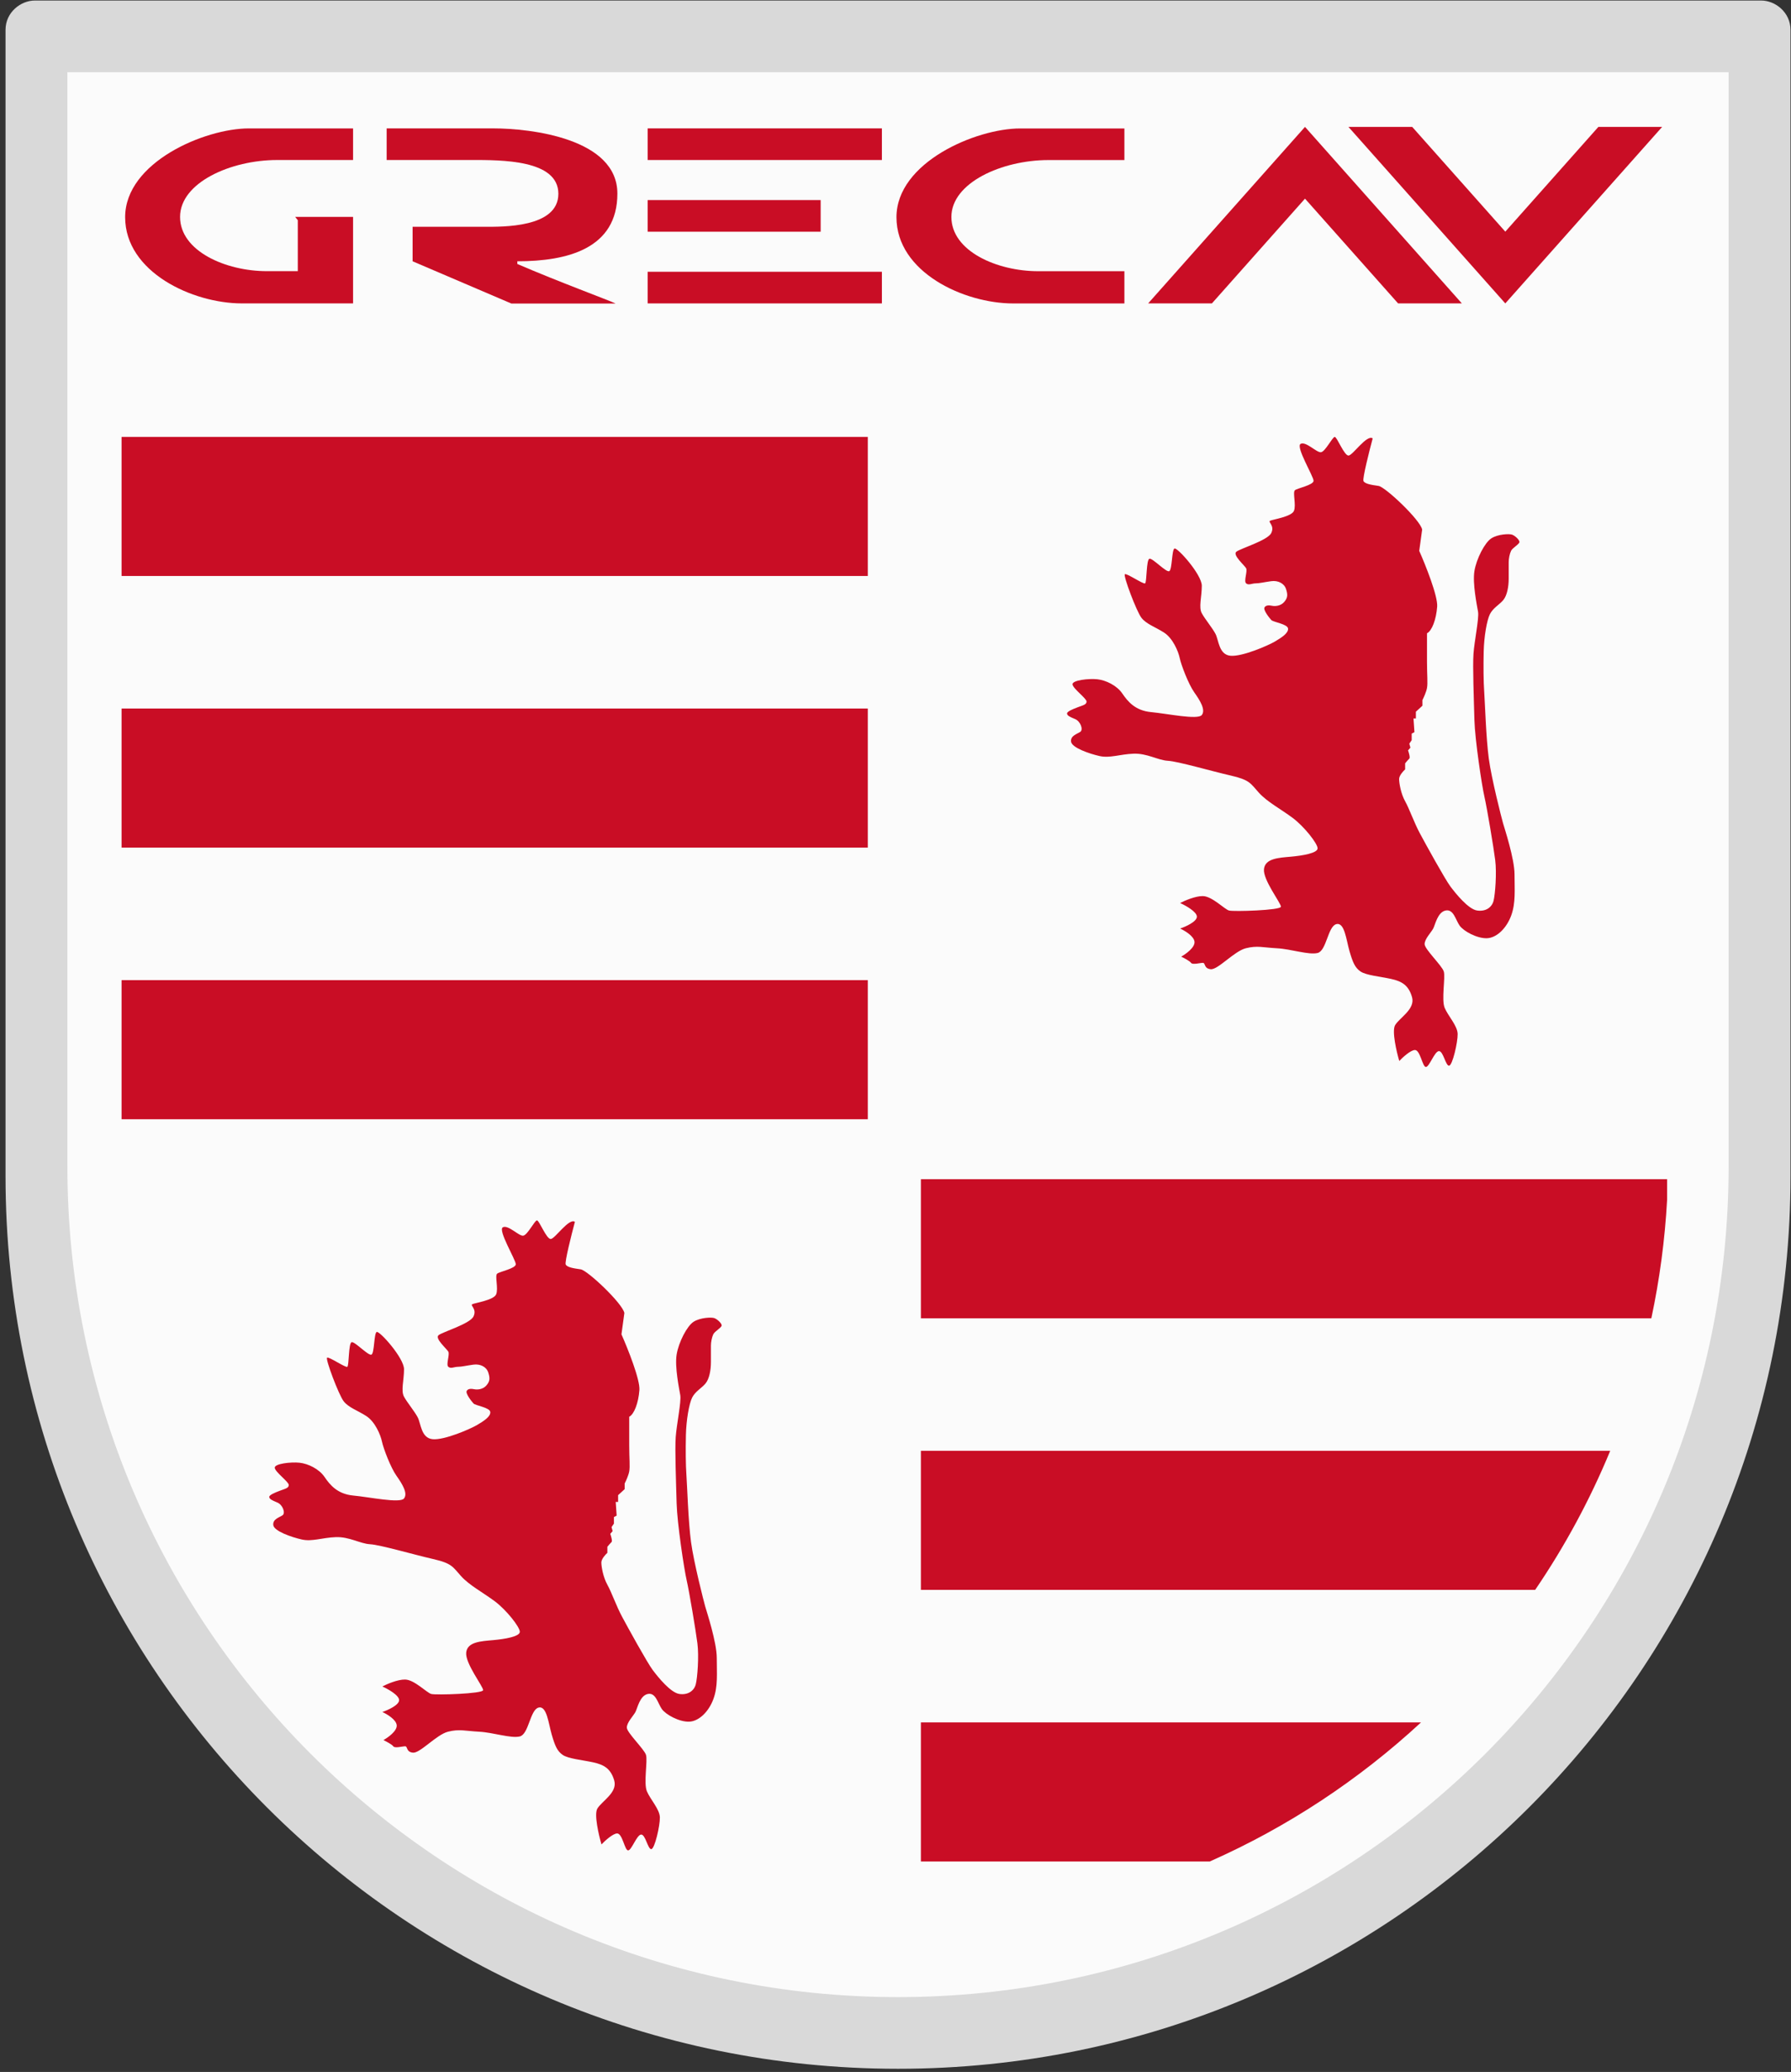 <svg width="236" height="273" viewBox="0 0 236 273" fill="none" xmlns="http://www.w3.org/2000/svg">
<rect x="0" y="0" width="236" height="273" fill="#333333" stroke="none"/>
<path fill-rule="evenodd" clip-rule="evenodd" d="M232.065 0.068C233.926 0.068 235.932 1.618 235.932 3.935V111.11L235.932 154.716H235.932C235.932 154.804 235.932 154.892 235.932 154.98C235.932 219.929 183.28 272.581 118.33 272.581C53.381 272.581 0.729 219.929 0.729 154.98C0.729 154.892 0.729 154.804 0.729 154.716H0.729V41.378H0.729V3.935C0.729 1.618 2.735 0.068 4.596 0.068H232.065Z" fill="#D9D9D9"/>
<path fill-rule="evenodd" clip-rule="evenodd" d="M8.881 9.516H227.778V47.962V58.385V153.442H227.778C227.778 153.524 227.778 153.606 227.778 153.688C227.778 214.135 178.777 263.136 118.33 263.136C57.883 263.136 8.881 214.135 8.881 153.688C8.881 153.606 8.881 153.524 8.881 153.442H8.881V47.962L8.881 9.516Z" fill="white" fill-opacity="0.9"/>
<path d="M74.544 166.61C74.39 166.303 75.287 162.735 75.755 160.989C74.986 160.438 73.157 163.198 72.581 163.248C72.005 163.298 71.065 160.797 70.756 160.797C70.447 160.797 69.503 162.764 68.927 162.814C68.351 162.864 66.96 161.348 66.263 161.707C65.565 162.066 67.992 166.034 67.966 166.585C67.941 167.136 65.853 167.545 65.515 167.813C65.177 168.08 65.707 169.784 65.373 170.552C65.039 171.321 62.513 171.68 62.224 171.847C61.936 172.014 62.872 172.473 62.391 173.459C61.911 174.444 58.286 175.501 57.781 175.931C57.276 176.361 58.863 177.71 59.076 178.094C59.289 178.478 58.742 179.802 59.076 180.09C59.41 180.378 59.844 180.09 60.328 180.09C60.813 180.09 61.502 179.923 62.391 179.802C63.281 179.681 64.095 180.09 64.337 180.834C64.58 181.577 64.575 181.986 64.095 182.542C63.615 183.097 62.872 183.118 62.513 183.047C62.153 182.976 61.698 182.926 61.502 183.26C61.306 183.594 62.128 184.63 62.391 184.918C62.654 185.206 64.555 185.448 64.605 186.049C64.655 186.651 63.761 187.227 62.872 187.753C61.982 188.279 58.549 189.774 57.013 189.628C55.476 189.482 55.472 187.561 55.041 186.747C54.611 185.933 53.672 184.822 53.237 184.028C52.803 183.235 53.237 181.89 53.237 180.403C53.237 178.917 49.997 175.309 49.633 175.501C49.27 175.693 49.345 178.24 48.961 178.478C48.577 178.716 46.777 176.749 46.343 176.845C45.908 176.941 46.005 179.944 45.767 180.09C45.529 180.236 43.34 178.72 43.098 178.888C42.856 179.055 44.635 183.79 45.286 184.63C45.938 185.469 47.111 185.832 48.264 186.576C49.416 187.319 50.139 189.027 50.331 189.942C50.523 190.856 51.483 193.378 52.252 194.46C53.02 195.542 53.768 196.765 53.237 197.438C52.707 198.11 48.648 197.245 46.56 197.053C44.472 196.861 43.482 195.659 42.764 194.602C42.046 193.545 40.601 192.848 39.469 192.727C38.337 192.606 36.153 192.848 36.203 193.399C36.254 193.951 38.053 195.249 38.053 195.659C38.053 196.068 37.598 196.147 36.901 196.41C36.203 196.673 35.46 196.982 35.481 197.245C35.502 197.509 35.819 197.676 36.537 197.968C37.256 198.26 37.644 199.359 37.235 199.647C36.826 199.935 35.915 200.152 36.011 200.945C36.107 201.739 38.392 202.532 39.757 202.841C41.123 203.15 42.426 202.603 44.23 202.532C46.034 202.461 47.45 203.397 48.769 203.468C50.089 203.539 54.536 204.838 57.059 205.414C59.581 205.99 59.652 206.449 60.758 207.673C61.865 208.897 63.665 209.836 65.206 210.989C66.747 212.141 68.497 214.376 68.497 215.002C68.497 215.628 66.551 215.963 64.968 216.104C63.385 216.246 61.577 216.322 61.431 217.741C61.285 219.161 63.665 222.21 63.665 222.69C63.665 223.17 57.418 223.362 56.821 223.195C56.223 223.028 54.607 221.32 53.384 221.295C52.405 221.275 50.974 221.897 50.381 222.21C51.117 222.538 52.59 223.358 52.59 224.01C52.59 224.661 51.117 225.322 50.381 225.572C50.989 225.844 52.22 226.577 52.277 227.326C52.334 228.074 51.131 228.935 50.523 229.272C50.892 229.448 51.668 229.86 51.822 230.09C52.014 230.378 53.02 230.09 53.384 230.09C53.747 230.09 53.48 230.833 54.415 230.929C55.35 231.026 57.514 228.553 59.03 228.169C60.546 227.785 61.289 228.073 63.139 228.169C64.989 228.265 67.319 229.079 68.497 228.791C69.674 228.503 69.841 225.309 70.948 224.995C72.055 224.682 72.268 227.062 72.702 228.553C73.136 230.044 73.42 230.716 74.143 231.222C74.865 231.727 76.736 231.894 78.156 232.203C79.576 232.512 80.486 233.022 80.941 234.609C81.397 236.195 79.258 237.348 78.707 238.309C78.266 239.077 78.891 241.769 79.258 243.019C79.715 242.537 80.768 241.574 81.326 241.574C82.023 241.574 82.311 243.808 82.766 243.808C83.222 243.808 83.898 241.766 84.474 241.72C85.051 241.674 85.364 243.666 85.819 243.641C86.274 243.616 86.972 240.543 86.951 239.461C86.93 238.38 85.698 237.106 85.243 236.024C84.787 234.943 85.364 231.99 85.122 231.222C84.879 230.453 82.624 228.311 82.599 227.639C82.574 226.966 83.464 226.077 83.731 225.572C83.998 225.066 84.307 223.413 85.364 223.195C86.42 222.978 86.683 224.444 87.214 225.187C87.744 225.931 89.519 226.895 90.818 226.845C92.117 226.795 93.411 225.501 94.012 223.843C94.614 222.185 94.447 220.502 94.447 218.439C94.447 216.376 93.123 212.359 92.931 211.686C92.739 211.014 91.419 205.869 91.056 203.18C90.692 200.49 90.546 195.684 90.45 194.36C90.354 193.036 90.338 190.973 90.383 189.052C90.429 187.131 90.793 184.968 91.202 184.149C91.611 183.331 92.451 182.901 92.956 182.299C93.461 181.698 93.678 180.545 93.678 179.464V177.301C93.678 176.841 93.795 176.219 93.987 175.81C94.18 175.401 95.094 174.924 95.094 174.636C95.094 174.348 94.518 173.818 94.133 173.676C93.749 173.534 92.258 173.601 91.394 174.156C90.53 174.711 89.423 176.845 89.16 178.478C88.897 180.111 89.494 182.972 89.64 183.836C89.786 184.701 89.16 187.682 89.039 189.34C88.918 190.998 89.089 195.466 89.16 198.085C89.231 200.703 90.145 206.758 90.484 208.224C90.822 209.69 91.682 214.835 91.899 216.539C92.117 218.243 91.899 221.078 91.682 221.922C91.465 222.765 90.672 223.362 89.519 223.195C88.366 223.028 86.734 221.007 86.011 220.047C85.289 219.086 82.695 214.376 81.952 212.985C81.209 211.594 80.582 209.786 80.031 208.801C79.48 207.815 79.238 206.424 79.238 205.869C79.238 205.425 79.766 204.838 80.031 204.599V203.806C80.159 203.646 80.449 203.297 80.582 203.18C80.716 203.063 80.527 202.41 80.415 202.098L80.724 201.739L80.582 201.209L80.895 200.753V199.889L81.255 199.697L81.133 197.893H81.447V197.003L82.311 196.21V195.466C82.471 195.155 82.816 194.401 82.912 193.88C83.034 193.228 82.912 192.159 82.912 190.434V186.668C83.551 186.35 84.124 184.88 84.253 183.155C84.357 181.776 82.72 177.683 81.889 175.81L82.273 172.999C82.019 171.721 77.417 167.378 76.523 167.249L76.492 167.244C75.609 167.117 74.734 166.99 74.544 166.61Z" fill="#C90D25"/>
<path fill-rule="evenodd" clip-rule="evenodd" d="M219.675 158.069C219.383 163.397 218.68 168.616 217.597 173.694H121.346V155.369H219.675V158.069Z" fill="#C90D25"/>
<path fill-rule="evenodd" clip-rule="evenodd" d="M212.178 191.158C209.504 197.63 206.18 203.766 202.287 209.483H121.346V191.158H212.178Z" fill="#C90D25"/>
<path fill-rule="evenodd" clip-rule="evenodd" d="M187.243 226.945C179.091 234.488 169.698 240.71 159.406 245.27H121.346V226.945H187.243Z" fill="#C90D25"/>
<path d="M179.667 63.383C179.513 63.076 180.41 59.508 180.878 57.762C180.109 57.211 178.28 59.971 177.704 60.022C177.128 60.072 176.188 57.57 175.879 57.57C175.57 57.57 174.626 59.537 174.05 59.587C173.474 59.638 172.083 58.122 171.386 58.481C170.688 58.84 173.114 62.807 173.089 63.358C173.064 63.91 170.976 64.319 170.638 64.586C170.3 64.853 170.83 66.557 170.496 67.326C170.162 68.094 167.636 68.453 167.347 68.62C167.059 68.787 167.995 69.246 167.514 70.232C167.034 71.218 163.409 72.274 162.904 72.704C162.399 73.135 163.986 74.483 164.199 74.868C164.412 75.252 163.865 76.576 164.199 76.864C164.533 77.152 164.967 76.864 165.451 76.864C165.936 76.864 166.625 76.697 167.514 76.576C168.404 76.454 169.218 76.864 169.46 77.607C169.703 78.35 169.698 78.76 169.218 79.315C168.738 79.87 167.995 79.891 167.636 79.82C167.276 79.749 166.821 79.699 166.625 80.033C166.429 80.367 167.251 81.403 167.514 81.691C167.778 81.979 169.678 82.222 169.728 82.823C169.778 83.424 168.884 84.001 167.995 84.527C167.105 85.053 163.672 86.548 162.136 86.402C160.599 86.256 160.595 84.335 160.165 83.52C159.734 82.706 158.795 81.595 158.361 80.802C157.926 80.008 158.361 78.663 158.361 77.177C158.361 75.69 155.12 72.082 154.757 72.274C154.393 72.466 154.468 75.014 154.084 75.252C153.7 75.49 151.9 73.523 151.466 73.619C151.032 73.715 151.128 76.718 150.89 76.864C150.652 77.01 148.463 75.494 148.221 75.661C147.979 75.828 149.758 80.564 150.409 81.403C151.061 82.242 152.234 82.606 153.387 83.349C154.539 84.092 155.262 85.8 155.454 86.715C155.646 87.629 156.607 90.152 157.375 91.234C158.143 92.315 158.891 93.539 158.361 94.211C157.83 94.883 153.771 94.019 151.683 93.827C149.595 93.635 148.605 92.432 147.887 91.375C147.169 90.319 145.724 89.621 144.592 89.5C143.46 89.379 141.276 89.621 141.326 90.173C141.377 90.724 143.176 92.023 143.176 92.432C143.176 92.841 142.721 92.921 142.024 93.184C141.326 93.447 140.583 93.756 140.604 94.019C140.625 94.282 140.942 94.449 141.66 94.741C142.379 95.034 142.767 96.132 142.358 96.42C141.949 96.708 141.038 96.925 141.134 97.719C141.23 98.512 143.515 99.306 144.88 99.615C146.246 99.924 147.549 99.377 149.353 99.306C151.157 99.235 152.573 100.17 153.892 100.241C155.212 100.312 159.659 101.611 162.182 102.187C164.704 102.764 164.775 103.223 165.882 104.446C166.988 105.67 168.788 106.61 170.329 107.762C171.87 108.915 173.62 111.149 173.62 111.775C173.62 112.402 171.674 112.736 170.091 112.878C168.508 113.02 166.7 113.095 166.554 114.515C166.408 115.935 168.788 118.983 168.788 119.464C168.788 119.944 162.541 120.136 161.944 119.969C161.346 119.802 159.73 118.094 158.507 118.069C157.528 118.049 156.097 118.67 155.504 118.983C156.24 119.312 157.713 120.132 157.713 120.783C157.713 121.435 156.24 122.096 155.504 122.345C156.112 122.618 157.343 123.351 157.4 124.099C157.457 124.847 156.254 125.708 155.646 126.045C156.015 126.222 156.791 126.633 156.945 126.864C157.137 127.152 158.143 126.864 158.507 126.864C158.87 126.864 158.603 127.607 159.538 127.703C160.474 127.799 162.637 125.327 164.153 124.943C165.669 124.558 166.412 124.846 168.262 124.943C170.112 125.039 172.442 125.853 173.62 125.565C174.797 125.277 174.964 122.082 176.071 121.769C177.178 121.456 177.391 123.836 177.825 125.327C178.259 126.818 178.543 127.49 179.266 127.995C179.988 128.501 181.859 128.668 183.279 128.977C184.699 129.286 185.609 129.795 186.064 131.382C186.52 132.969 184.381 134.121 183.83 135.082C183.389 135.85 184.014 138.543 184.381 139.793C184.838 139.311 185.891 138.348 186.449 138.348C187.146 138.348 187.434 140.582 187.889 140.582C188.345 140.582 189.021 138.54 189.597 138.494C190.174 138.448 190.487 140.44 190.942 140.415C191.397 140.39 192.095 137.316 192.074 136.235C192.053 135.153 190.821 133.879 190.366 132.798C189.911 131.716 190.487 128.764 190.245 127.995C190.002 127.227 187.747 125.085 187.722 124.412C187.697 123.74 188.587 122.85 188.854 122.345C189.121 121.84 189.43 120.186 190.487 119.969C191.543 119.752 191.806 121.217 192.337 121.961C192.867 122.704 194.642 123.669 195.941 123.619C197.24 123.569 198.534 122.274 199.135 120.616C199.737 118.958 199.57 117.275 199.57 115.212C199.57 113.149 198.246 109.132 198.054 108.46C197.862 107.787 196.542 102.642 196.179 99.953C195.816 97.264 195.669 92.457 195.573 91.133C195.477 89.809 195.461 87.746 195.506 85.826C195.552 83.904 195.916 81.741 196.325 80.923C196.734 80.104 197.574 79.674 198.079 79.073C198.584 78.471 198.801 77.319 198.801 76.237V74.074C198.801 73.615 198.918 72.993 199.11 72.583C199.303 72.174 200.217 71.698 200.217 71.41C200.217 71.122 199.641 70.591 199.257 70.449C198.872 70.307 197.382 70.374 196.517 70.93C195.653 71.485 194.546 73.619 194.283 75.252C194.02 76.885 194.617 79.745 194.763 80.61C194.909 81.474 194.283 84.456 194.162 86.114C194.041 87.772 194.212 92.24 194.283 94.858C194.354 97.477 195.268 103.532 195.607 104.998C195.945 106.464 196.805 111.608 197.022 113.312C197.24 115.016 197.022 117.852 196.805 118.695C196.588 119.539 195.795 120.136 194.642 119.969C193.489 119.802 191.857 117.781 191.134 116.82C190.412 115.86 187.818 111.149 187.075 109.758C186.332 108.368 185.705 106.56 185.154 105.574C184.603 104.588 184.361 103.198 184.361 102.642C184.361 102.198 184.89 101.611 185.154 101.373V100.579C185.282 100.419 185.572 100.07 185.705 99.953C185.839 99.836 185.65 99.183 185.538 98.871L185.847 98.512L185.705 97.982L186.018 97.527V96.662L186.378 96.47L186.257 94.666H186.57V93.777L187.434 92.983V92.24C187.594 91.928 187.939 91.174 188.036 90.653C188.157 90.001 188.036 88.933 188.036 87.208V83.441C188.674 83.124 189.247 81.654 189.376 79.929C189.48 78.549 187.843 74.457 187.012 72.583L187.397 69.773C187.142 68.495 182.54 64.152 181.646 64.022L181.615 64.018C180.732 63.89 179.857 63.763 179.667 63.383Z" fill="#C90D25"/>
<rect x="16.02" y="57.566" width="98.329" height="18.325" fill="#C90D25"/>
<rect x="16.02" y="93.356" width="98.329" height="18.325" fill="#C90D25"/>
<rect x="16.02" y="129.145" width="98.329" height="18.325" fill="#C90D25"/>
<path d="M32.794 16.92H46.524V21.083H36.523C30.384 21.083 23.727 24.073 23.727 28.579C23.727 33.085 29.749 35.729 35.166 35.729H39.241V29.014L38.895 28.579H46.524V39.976H31.875C25.373 39.976 16.49 35.854 16.49 28.617C16.49 21.38 26.976 16.92 32.794 16.92Z" fill="#C90D25"/>
<path d="M134.43 16.926H148.161V21.089H138.159C132.021 21.089 125.364 24.079 125.364 28.585C125.364 33.091 131.386 35.735 136.802 35.735H140.878H148.161V39.982H133.512C127.009 39.982 118.127 35.86 118.127 28.623C118.127 21.386 128.613 16.926 134.43 16.926Z" fill="#C90D25"/>
<path d="M64.97 16.916H50.95V21.08H62.001C66.11 21.08 73.576 21.029 73.576 25.535C73.576 30.042 66.153 29.882 63.811 29.882H54.368V34.426L67.383 39.993H81.118C80.391 39.621 73.639 37.144 68.17 34.783V34.426C74.8 34.426 81.352 32.745 81.352 25.506C81.352 18.268 70.022 16.916 64.97 16.916Z" fill="#C90D25"/>
<rect width="30.861" height="4.168" transform="matrix(-1 0 0 1 116.207 16.916)" fill="#C90D25"/>
<rect width="22.793" height="4.168" transform="matrix(-1 0 0 1 108.139 26.363)" fill="#C90D25"/>
<rect width="30.861" height="4.168" transform="matrix(-1 0 0 1 116.207 35.809)" fill="#C90D25"/>
<path fill-rule="evenodd" clip-rule="evenodd" d="M171.96 16.719L192.628 39.976L184.225 39.975L171.96 26.173L159.695 39.975L151.293 39.975L171.96 16.719Z" fill="#C90D25"/>
<path fill-rule="evenodd" clip-rule="evenodd" d="M198.353 39.977L177.685 16.72L186.087 16.72L198.353 30.522L210.618 16.72L219.02 16.721L198.353 39.977Z" fill="#C90D25"/>
</svg>
